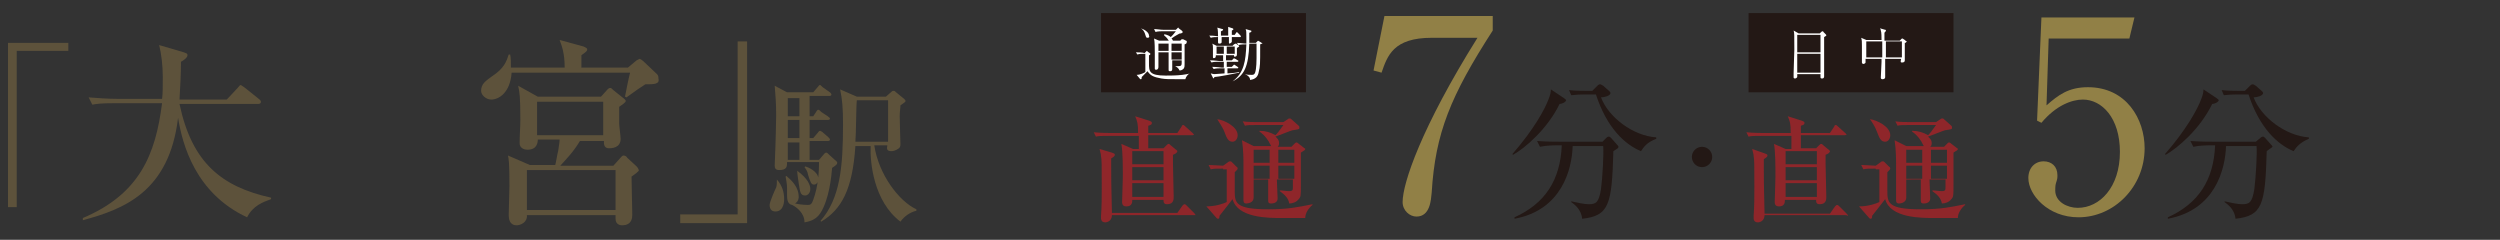 <?xml version="1.0" encoding="utf-8"?>
<!-- Generator: Adobe Illustrator 26.5.3, SVG Export Plug-In . SVG Version: 6.00 Build 0)  -->
<svg version="1.1" xmlns="http://www.w3.org/2000/svg" xmlns:xlink="http://www.w3.org/1999/xlink" x="0px" y="0px"
	 viewBox="0 0 344 33" style="enable-background:new 0 0 344 33;" xml:space="preserve">
<rect x="0" y="0" width="344" height="33" fill="#333333" stroke="none"/>
<style type="text/css">
	.st0{fill:#5D523B;}
	.st1{fill:#231815;}
	.st2{fill:#918046;}
	.st3{fill:#8F262A;}
	.st4{fill:#FFFFFF;}
</style>
<g id="レイヤー_1">
	<g>
		<g>
			<g>
				<path class="st0" d="M2.3,7.1v21.4H1.1V5.9h8.3v1.1H2.3z"/>
				<path class="st0" d="M34,29.9c-7.1-3.3-8.9-10-9.5-13.7C23.3,26.4,17,28.8,11.4,30.3L11.4,30c7.8-3.3,10-8.7,10.9-15.8h-6.6
					c-1.9,0-2.4,0.1-3,0.2l-0.5-1c1.3,0.1,2.6,0.2,3.9,0.2h6.2c0.1-0.7,0.1-1.6,0.1-3c0-1.6-0.2-3.2-0.5-4.4l3.4,1
					c0.2,0.1,0.5,0.1,0.5,0.4c0,0.3-0.5,0.7-0.9,0.9c0,1.6-0.1,3.5-0.2,5.2h6.5l1.5-1.6c0.1-0.1,0.3-0.4,0.4-0.4s0.3,0.2,0.5,0.3
					l2,1.6c0.1,0.1,0.3,0.2,0.3,0.4c0,0.3-0.3,0.3-0.4,0.3H24.7c1.7,8.1,5.8,11.4,12.6,12.9v0.2C36.2,27.8,34.8,28.3,34,29.9z"/>
				<path class="st0" d="M88.8,11.6c-0.2,0.1-1.8,1.2-2.6,1.8L86,13.3c0.1-0.5,0.5-2.6,0.7-3.3H70.4c-0.2,2.8-1.8,3.7-2.8,3.7
					c-0.7,0-1.4-0.6-1.4-1.2c0-1,0.7-1.4,1.5-2c1.7-1.1,2-2.1,2.3-3h0.2c0.1,0.5,0.1,1,0.1,1.8h7.4c0-2-0.4-3-0.7-3.8l3.3,0.9
					c0.2,0.1,0.5,0.2,0.5,0.4s-0.1,0.3-0.8,0.8v1.7h6.4l1.2-1c0.2-0.1,0.4-0.2,0.4-0.2c0.1,0,0.4,0.2,0.5,0.3l1.9,1.8
					c0.2,0.2,0.2,0.4,0.2,0.6C90.8,11.6,90,11.6,88.8,11.6z M86.9,24.3c0,0.8,0.1,4.5,0.1,5.2c0,0.4,0,1.5-1.4,1.5
					c-0.1,0-0.9,0-0.9-0.9v-0.5H72.5c0.1,1-0.9,1.4-1.4,1.4c-1,0-1.1-0.9-1.1-1.4c0-0.6,0.1-3.4,0.1-4c0-3.3-0.1-3.7-0.2-4.2l3,1.3
					h3.5c0.1-0.3,0.3-1.6,0.4-1.9c0.1-0.7,0.2-1.2,0.2-1.6h-3c0,0.4-0.1,1.4-1.4,1.4c-0.6,0-1.1-0.3-1.1-0.9c0-0.9,0.1-2.3,0.1-3.2
					c0-3.2-0.1-3.8-0.3-4.7l2.7,1.5h8.7l0.9-1c0.1-0.1,0.2-0.2,0.4-0.2c0.1,0,0.2,0.1,0.4,0.3l1.5,1.2c0.2,0.2,0.2,0.2,0.2,0.3
					c0,0.2-0.6,0.6-0.9,0.8V17c0,0.3,0.2,1.8,0.2,2.1c0,1.3-1.3,1.3-1.6,1.3c-0.5,0-0.7-0.3-0.7-0.8v-0.2h-3.3
					c-0.9,1.5-1.8,2.4-2.7,3.4h7.3l0.9-1c0.1-0.1,0.3-0.4,0.5-0.4c0.2,0,0.4,0.1,0.5,0.3l1.3,1.2c0,0,0.3,0.3,0.3,0.6
					C87.7,23.7,87.6,23.8,86.9,24.3z M84.6,23.4H72.5v5.5h12.2V23.4z M83,14h-9.1v4.6H83V14z"/>
				<path class="st0" d="M93.6,30.8v-1.3h7.9V5.7h1.3v25H93.6z"/>
				<path class="st0" d="M106.9,24.7c0.7,0.8,1,1.7,1,2.7c0,0.2,0,1.7-1.2,1.7c-0.4,0-0.8-0.2-0.8-0.9c0-0.4,0.7-2,0.9-2.4
					c0.1-0.3,0.1-0.6,0.1-1L106.9,24.7z M112.7,22l0.6-0.7c0.1-0.1,0.2-0.3,0.4-0.3c0.1,0,0.2,0.1,0.4,0.3l1,0.9
					c0.1,0.1,0.1,0.1,0.1,0.2c0,0.2-0.1,0.3-0.7,0.7c-0.1,1.2-0.4,4.3-1.6,6.2c-0.7,1.1-1.8,1.2-2.2,1.3c0-1.3-1.1-2.1-1.7-2.4
					c-0.6-0.1-0.7-0.7-0.7-1.3c0-0.2,0-0.9,0-1c0-0.1,0-0.6-0.2-1.6l0.1-0.1c0.7,0.6,1.7,1.5,1.7,2.9c0,0.1,0,0.6-0.5,0.9
					c0.9,0.2,1.6,0.2,1.8,0.2c0.3,0,0.5-0.1,0.7-0.7c0.7-1.9,0.8-3.9,0.8-5.2h-4.4c0,0.6,0,1.1-1.1,1.1c-0.5,0-0.6-0.3-0.6-0.6
					c0-0.4,0.1-2.3,0.1-2.7c0-0.2,0.1-2.9,0.1-4.3c0-1.8-0.1-2.6-0.2-4l1.7,0.9h3.6l0.6-0.7c0.2-0.2,0.2-0.3,0.3-0.3
					c0.1,0,0.1,0,0.4,0.3l1,0.7c0.1,0.1,0.2,0.2,0.2,0.3c0,0.2-0.2,0.2-0.3,0.2h-2.7V16h0.5l0.4-0.6c0.1-0.2,0.2-0.3,0.3-0.3
					c0.1,0,0.2,0.1,0.4,0.3l0.9,0.6c0.1,0.1,0.3,0.2,0.3,0.3c0,0.2-0.2,0.2-0.3,0.2h-2.5V19h0.5l0.6-0.7c0.1-0.1,0.2-0.3,0.3-0.3
					c0.1,0,0.3,0.1,0.4,0.2l0.8,0.7c0.1,0.1,0.2,0.2,0.2,0.3c0,0.2-0.2,0.2-0.3,0.2h-2.5V22H112.7z M108.4,13.5V16h1.6v-2.5H108.4z
					 M108.4,16.5V19h1.6v-2.5H108.4z M110,22v-2.4h-1.6V22H110z M109.7,23.5c1.5,1.1,1.8,2,1.8,2.5c0,0.6-0.4,0.9-0.7,0.9
					c-0.7,0-0.7-0.5-0.9-1.7C109.8,24.4,109.7,24,109.7,23.5L109.7,23.5z M110.8,22.9c0.4,0.1,1.8,0.7,1.8,1.7
					c0,0.4-0.2,0.8-0.6,0.8c-0.4,0-0.5-0.4-0.8-1.3c-0.1-0.6-0.3-0.8-0.5-1.1L110.8,22.9z M120.3,20c0.6,4,3.4,7.7,5.8,8.8V29
					c-0.9,0.2-1.7,0.8-2.2,1.5c-3.7-2.8-4.2-8.2-4.1-10.4h-2.1c-0.4,6-1.9,8.7-4.7,10.4l-0.1-0.1c2.7-3.1,3.1-7.4,3.1-13.3
					c0-2.2-0.1-3.4-0.4-4.8l2.3,1h4l0.8-0.7c0.1-0.1,0.1-0.1,0.3-0.1c0.1,0,0.2,0.1,0.3,0.2l1.1,0.9c0.1,0.1,0.2,0.2,0.2,0.3
					c0,0.1-0.1,0.2-0.7,0.6c0,0.4-0.1,0.8-0.1,1.5c0,0.6,0.1,3.7,0.1,3.8c0,0.2,0,0.4-0.2,0.6c-0.4,0.3-0.8,0.4-1,0.4
					c-0.7,0-0.7-0.3-0.6-0.8H120.3z M122.2,19.5v-5.7h-4.3c-0.1,0.8-0.1,4.8-0.2,5.7H122.2z"/>
			</g>
		</g>
		<g>
			<path class="st1" d="M214.6,14.3c-1.7,3.5-4.8,6.1-6.4,7l-0.1-0.1c2.9-3.3,4.5-6.2,5-7.6c0.2-0.5,0.3-0.9,0.3-1.3l1.8,1.2
				c0.1,0.1,0.3,0.2,0.3,0.3C215.4,14.1,214.9,14.3,214.6,14.3z M222,20.8c-0.2,7.4-0.6,8.9-4.3,9.3c-0.1-1.3-1.1-2-1.5-2.3l0-0.1
				c0.9,0.2,1.8,0.4,2.4,0.4c1,0,1.4-0.2,1.7-2.1c0.2-1.5,0.4-5,0.3-5.9h-4.2c-0.1,3.2-1.5,8.8-8,10l0-0.2c4.2-1.9,6.3-5.1,6.5-9.9
				h-0.6c-0.5,0-1.5,0-2.4,0.2l-0.4-0.8c1.3,0.1,2.5,0.1,3.2,0.1h5.8L221,19c0.1-0.1,0.2-0.2,0.4-0.2c0.1,0,0.2,0.1,0.3,0.2l0.8,0.9
				c0.1,0.1,0.2,0.2,0.2,0.3C222.7,20.4,222.6,20.4,222,20.8z M225.8,20.8c-2.2-0.9-4.7-3.2-6.2-7.8h-1.7c-1,0-1.4,0.1-1.7,0.1
				l-0.3-0.7c0.9,0.1,1.8,0.1,2.2,0.1h1l0.7-0.7c0.2-0.2,0.3-0.2,0.4-0.2c0.1,0,0.2,0.1,0.4,0.2l0.8,0.7c0.1,0.1,0.2,0.2,0.2,0.3
				c0,0.4-0.9,0.6-1.3,0.6c1,2.7,4.4,5.3,7.6,5.5l0,0.2C226.6,19.6,226.2,20.2,225.8,20.8z"/>
		</g>
		<g>
			<g>
				<path class="st2" d="M205.4,2.3v1.9c-5.8,9-7.9,14.1-8.4,22.3c-0.1,1-0.2,3.3-2.1,3.3c-0.9,0-1.9-0.8-1.9-2
					c0-2.6,2.6-10.3,10.3-22.6h-6.3c-5.3,0-6.1,2.5-6.9,4.8l-1.1-0.3l1.5-7.5H205.4z"/>
			</g>
		</g>
		<g>
			<path class="st3" d="M164.1,18.6H158v1.8h2.1l0.4-0.4c0.1-0.1,0.2-0.2,0.3-0.2c0.1,0,0.2,0.1,0.3,0.2l0.6,0.5
				c0.1,0.1,0.3,0.2,0.3,0.3c0,0.2-0.3,0.4-0.6,0.5c0,0.4,0,0.7,0,1.2c0,0.7,0.1,3.9,0.1,4.6c0,0.3,0,1-0.9,1
				c-0.5,0-0.5-0.3-0.5-0.6h-4.3c0,0.3,0,0.9-0.8,0.9c-0.3,0-0.6-0.1-0.6-0.6c0-0.5,0.1-2.7,0.1-3.4c0-1.6,0-3.5-0.2-4.6l1.6,0.7
				h0.8v-1.8h-4.2c-1,0-1.3,0-1.7,0.1l-0.3-0.6c1,0.1,2.1,0.1,2.2,0.1h3.9c0-1.3-0.1-1.6-0.4-2.3l1.9,0.6c0.3,0.1,0.4,0.2,0.4,0.3
				c0,0.2-0.1,0.3-0.5,0.4c0,0.6,0,0.7,0,1h4l0.6-0.9c0-0.1,0.1-0.2,0.2-0.2c0.1,0,0.2,0.1,0.3,0.2l1,0.9c0.1,0.1,0.2,0.2,0.2,0.3
				C164.3,18.5,164.2,18.6,164.1,18.6z M164.1,29.6H153c0,0.9-0.8,1-0.9,1c-0.6,0-0.6-0.5-0.6-0.6c0-0.1,0-0.2,0-0.3
				c0.1-1.2,0.1-2.8,0.1-4c0-3.1,0-3.7-0.1-4.2c0-0.3-0.1-0.5-0.2-1L153,21c0.2,0.1,0.4,0.1,0.4,0.3c0,0.2-0.2,0.3-0.5,0.5
				c0,0.3,0,0.6,0,1.1c0,1.4,0,2.4,0.1,6.4h9l0.7-1c0.1-0.1,0.2-0.2,0.3-0.2c0.1,0,0.2,0.1,0.3,0.2l1,1c0,0,0.2,0.2,0.2,0.3
				C164.3,29.6,164.2,29.6,164.1,29.6z M160.1,20.8h-4.3v1.8h4.3V20.8z M160.1,23h-4.3v1.8h4.3V23z M160.1,25.2h-4.3v1.9h4.3V25.2z"
				/>
			<path class="st3" d="M168.3,23.2c-1,0-1.3,0-1.7,0.1l-0.3-0.6c0.4,0,1.8,0.1,2,0.1l0.7-0.5c0.1-0.1,0.2-0.1,0.3-0.1
				c0.1,0,0.2,0.1,0.2,0.1l0.6,0.6c0.1,0.1,0.2,0.1,0.2,0.3c0,0.1-0.1,0.2-0.4,0.5c0,0.4,0,2.2,0,2.6c0,1.6,0.1,2.5,4.6,2.5
				c2.8,0,4.1-0.3,6.1-0.7v0.1c-0.5,0.4-1,1.1-1,1.8c-1.2,0-2.8,0-3.2,0c-1.9,0-6.1,0-6.8-2.6c-0.8,1-1.3,1.7-1.8,2.3
				c0,0.2,0,0.4-0.2,0.4c-0.1,0-0.2-0.1-0.2-0.1l-1.4-1.6c1.3,0,2.4-0.4,2.8-0.6v-4.5H168.3z M167.5,16.4c0.9,0.1,2.8,1,2.8,2.2
				c0,0.5-0.3,0.9-0.7,0.9c-0.6,0-0.8-0.5-1.1-1.3C168.2,17.4,167.7,16.8,167.5,16.4L167.5,16.4z M172.5,24.9c0,0.4,0,2,0,2.3
				c0,0.7-0.8,0.8-1,0.8c-0.4,0-0.4-0.3-0.4-0.5c0-0.1,0-0.6,0-0.7c0-1,0-3.4,0-4c0-0.9,0-2.1-0.2-3.5l1.6,0.8h2.4
				c0-0.1-0.3-0.5-0.3-0.6c-0.5-0.8-0.9-1.1-1.3-1.4v-0.1c0.8,0,1.5,0.2,2.2,0.6c0.3-0.3,0.4-0.4,1.1-1.4H173c-1,0-1.3,0-1.7,0.1
				l-0.3-0.6c0.7,0.1,1.5,0.1,2.2,0.1h3.4l0.6-0.4c0.1-0.1,0.2-0.1,0.3-0.1s0.2,0.1,0.3,0.2l0.9,0.8c0.1,0.1,0.1,0.1,0.1,0.3
				c0,0.2-0.2,0.2-0.8,0.3c-0.2,0-0.4,0.1-2.5,0.9c0.2,0.2,0.5,0.4,0.5,0.9c0,0.3-0.1,0.4-0.2,0.5h1.9l0.5-0.5c0,0,0.1-0.1,0.2-0.1
				c0.1,0,0.2,0.1,0.2,0.1l0.9,0.7c0.1,0,0.1,0.1,0.1,0.1c0,0.1-0.1,0.2-0.3,0.3c-0.1,0.1-0.2,0.1-0.3,0.2c0,0.2,0,0.4,0,0.7v3.8
				c0,1.4,0,1.6-0.3,1.9c-0.3,0.4-0.8,0.6-1.3,0.6c-0.1-0.7-0.6-1.2-1.3-1.7v-0.1c0.4,0,0.9,0.1,1.3,0.1c0.5,0,0.5-0.2,0.5-0.5v-1.1
				h-2.2c0,0.4,0.1,2.4,0.1,2.6c0,0.5-0.4,0.7-0.9,0.7c-0.4,0-0.4-0.2-0.4-0.5c0-0.4,0-2.4,0-2.8H172.5z M174.7,22.4v-1.8h-2.2
				c0,0.3,0,1.5,0,1.8H174.7z M172.5,22.8v1.8h2.2c0-0.6,0-0.7,0-1.8H172.5z M178.1,22.4v-1.8h-2.2v1.8H178.1z M178.1,24.6v-1.8
				h-2.2c0,0.3,0,1.5,0,1.8H178.1z"/>
		</g>
		<g>
			<path class="st1" d="M304.4,14.3c-1.7,3.5-4.8,6.1-6.4,7l-0.1-0.1c2.9-3.3,4.5-6.2,5-7.6c0.2-0.5,0.3-0.9,0.3-1.3l1.8,1.2
				c0.1,0.1,0.3,0.2,0.3,0.3C305.2,14.1,304.7,14.3,304.4,14.3z M311.9,20.8c-0.2,7.4-0.6,8.9-4.3,9.3c-0.1-1.3-1.1-2-1.5-2.3l0-0.1
				c0.9,0.2,1.8,0.4,2.4,0.4c1,0,1.4-0.2,1.7-2.1c0.2-1.5,0.4-5,0.3-5.9h-4.2c-0.1,3.2-1.5,8.8-8,10l0-0.2c4.2-1.9,6.3-5.1,6.5-9.9
				h-0.6c-0.5,0-1.5,0-2.4,0.2l-0.4-0.8c1.3,0.1,2.5,0.1,3.2,0.1h5.8l0.6-0.5c0.1-0.1,0.2-0.2,0.4-0.2c0.1,0,0.2,0.1,0.3,0.2
				l0.8,0.9c0.1,0.1,0.2,0.2,0.2,0.3C312.5,20.4,312.4,20.4,311.9,20.8z M315.6,20.8c-2.2-0.9-4.7-3.2-6.2-7.8h-1.7
				c-1,0-1.4,0.1-1.7,0.1l-0.3-0.7c0.9,0.1,1.8,0.1,2.2,0.1h1l0.7-0.7c0.2-0.2,0.3-0.2,0.4-0.2c0.1,0,0.2,0.1,0.4,0.2l0.8,0.7
				c0.1,0.1,0.2,0.2,0.2,0.3c0,0.4-0.9,0.6-1.3,0.6c1,2.7,4.4,5.3,7.6,5.5l0,0.2C316.5,19.6,316,20.2,315.6,20.8z"/>
		</g>
		<g>
			<g>
				<path class="st2" d="M281.9,5.2l-0.3,9.3c1.6-1.4,3-2.5,5.7-2.5c5.3,0,7.8,4.4,7.8,8.4c0,5.3-4.2,9.5-9.1,9.5
					c-4.2,0-6.9-3.1-6.9-5.4c0-1.4,0.9-2.3,2.1-2.3c1.1,0,1.9,0.7,1.9,1.9c0,0.4,0,0.5-0.2,1.1c-0.1,0.3-0.1,0.8-0.1,1
					c0,1.6,1.7,2.4,3.1,2.4c3,0,5.8-2.8,5.8-7.7c0-4.7-2.5-7.2-5.1-7.2c-1.5,0-3.7,0.8-5.7,3.2l-0.6-0.3l0.6-14.2h12.8l-0.7,2.9
					H281.9z"/>
			</g>
		</g>
		<g>
			<g>
				<path class="st3" d="M253.9,18.6h-6.1v1.8h2.1l0.4-0.4c0.1-0.1,0.2-0.2,0.3-0.2c0.1,0,0.2,0.1,0.3,0.2l0.6,0.5
					c0.1,0.1,0.3,0.2,0.3,0.3c0,0.2-0.3,0.4-0.6,0.5c0,0.4,0,0.7,0,1.2c0,0.7,0.1,3.9,0.1,4.6c0,0.3,0,1-0.9,1
					c-0.5,0-0.5-0.3-0.5-0.6h-4.3c0,0.3,0,0.9-0.8,0.9c-0.3,0-0.6-0.1-0.6-0.6c0-0.5,0.1-2.7,0.1-3.4c0-1.6,0-3.5-0.2-4.6l1.6,0.7
					h0.8v-1.8h-4.2c-1,0-1.3,0-1.7,0.1l-0.3-0.6c1,0.1,2.1,0.1,2.2,0.1h3.9c0-1.3-0.1-1.6-0.4-2.3l1.9,0.6c0.3,0.1,0.4,0.2,0.4,0.3
					c0,0.2-0.1,0.3-0.5,0.4c0,0.6,0,0.7,0,1h4l0.6-0.9c0-0.1,0.1-0.2,0.2-0.2c0.1,0,0.2,0.1,0.3,0.2l1,0.9c0.1,0.1,0.2,0.2,0.2,0.3
					C254.1,18.5,254,18.6,253.9,18.6z M253.9,29.6h-11.1c0,0.9-0.8,1-0.9,1c-0.6,0-0.6-0.5-0.6-0.6c0-0.1,0-0.2,0-0.3
					c0.1-1.2,0.1-2.8,0.1-4c0-3.1,0-3.7-0.1-4.2c0-0.3-0.1-0.5-0.2-1l1.7,0.6c0.2,0.1,0.4,0.1,0.4,0.3c0,0.2-0.2,0.3-0.5,0.5
					c0,0.3,0,0.6,0,1.1c0,1.4,0,2.4,0.1,6.4h9l0.7-1c0.1-0.1,0.2-0.2,0.3-0.2s0.2,0.1,0.3,0.2l1,1c0,0,0.2,0.2,0.2,0.3
					C254.1,29.6,254,29.6,253.9,29.6z M250,20.8h-4.3v1.8h4.3V20.8z M250,23h-4.3v1.8h4.3V23z M250,25.2h-4.3v1.9h4.3V25.2z"/>
				<path class="st3" d="M258.1,23.2c-1,0-1.3,0-1.7,0.1l-0.3-0.6c0.4,0,1.8,0.1,2,0.1l0.7-0.5c0.1-0.1,0.2-0.1,0.3-0.1
					c0.1,0,0.2,0.1,0.2,0.1l0.6,0.6c0.1,0.1,0.2,0.1,0.2,0.3c0,0.1-0.1,0.2-0.4,0.5c0,0.4,0,2.2,0,2.6c0,1.6,0.1,2.5,4.6,2.5
					c2.8,0,4.1-0.3,6.1-0.7v0.1c-0.5,0.4-1,1.1-1,1.8c-1.2,0-2.8,0-3.2,0c-1.9,0-6.1,0-6.8-2.6c-0.8,1-1.3,1.7-1.8,2.3
					c0,0.2,0,0.4-0.2,0.4c-0.1,0-0.2-0.1-0.2-0.1l-1.4-1.6c1.3,0,2.4-0.4,2.8-0.6v-4.5H258.1z M257.3,16.4c0.9,0.1,2.8,1,2.8,2.2
					c0,0.5-0.3,0.9-0.7,0.9c-0.6,0-0.8-0.5-1.1-1.3C258,17.4,257.6,16.8,257.3,16.4L257.3,16.4z M262.3,24.9c0,0.4,0,2,0,2.3
					c0,0.7-0.8,0.8-1,0.8c-0.4,0-0.4-0.3-0.4-0.5c0-0.1,0-0.6,0-0.7c0-1,0-3.4,0-4c0-0.9,0-2.1-0.2-3.5l1.6,0.8h2.4
					c0-0.1-0.3-0.5-0.3-0.6c-0.5-0.8-0.9-1.1-1.3-1.4v-0.1c0.8,0,1.5,0.2,2.2,0.6c0.3-0.3,0.4-0.4,1.1-1.4h-3.6c-1,0-1.3,0-1.7,0.1
					l-0.3-0.6c0.7,0.1,1.5,0.1,2.2,0.1h3.4l0.6-0.4c0.1-0.1,0.2-0.1,0.3-0.1s0.2,0.1,0.3,0.2l0.9,0.8c0.1,0.1,0.1,0.1,0.1,0.3
					c0,0.2-0.2,0.2-0.8,0.3c-0.2,0-0.4,0.1-2.5,0.9c0.2,0.2,0.5,0.4,0.5,0.9c0,0.3-0.1,0.4-0.2,0.5h1.9l0.5-0.5c0,0,0.1-0.1,0.2-0.1
					c0.1,0,0.2,0.1,0.2,0.1l0.9,0.7c0.1,0,0.1,0.1,0.1,0.1c0,0.1-0.1,0.2-0.3,0.3c-0.1,0.1-0.2,0.1-0.3,0.2c0,0.2,0,0.4,0,0.7v3.8
					c0,1.4,0,1.6-0.3,1.9c-0.3,0.4-0.8,0.6-1.3,0.6c-0.1-0.7-0.6-1.2-1.3-1.7v-0.1c0.4,0,0.9,0.1,1.3,0.1c0.5,0,0.5-0.2,0.5-0.5
					v-1.1h-2.2c0,0.4,0.1,2.4,0.1,2.6c0,0.5-0.4,0.7-0.9,0.7c-0.4,0-0.4-0.2-0.4-0.5c0-0.4,0-2.4,0-2.8H262.3z M264.5,22.4v-1.8
					h-2.2c0,0.3,0,1.5,0,1.8H264.5z M262.3,22.8v1.8h2.2c0-0.6,0-0.7,0-1.8H262.3z M267.9,22.4v-1.8h-2.2v1.8H267.9z M267.9,24.6
					v-1.8h-2.2c0,0.3,0,1.5,0,1.8H267.9z"/>
			</g>
		</g>
		<circle class="st1" cx="234.2" cy="21.6" r="1.4"/>
		<rect x="151.5" y="1.8" class="st1" width="28.2" height="10.9"/>
		<g>
			<path class="st4" d="M163.1,10.9c-0.2,0-0.4,0-0.5,0c-2,0-2.1,0-2.8-0.1c-1.1-0.2-1.5-0.4-1.9-1c-0.1,0.1-0.7,0.7-0.8,0.8
				c0,0.1,0,0.3-0.1,0.3c0,0-0.1,0-0.1,0l-0.5-0.6c0.5,0,1.1-0.3,1.2-0.4V7.4c-0.4,0-0.8,0-1.1,0.1l-0.2-0.3c0.3,0,0.9,0,1.2,0.1
				l0.2-0.2c0.1-0.1,0.1-0.1,0.1-0.1c0,0,0.1,0,0.1,0.1l0.3,0.2c0,0,0.1,0.1,0.1,0.1c0,0.1-0.1,0.2-0.2,0.2c0,0.1,0,0.2,0,1.1
				c0,1.1,0,1.7,2.3,1.7c0.5,0,1.5,0,2.3-0.1c0.6-0.1,0.8-0.1,1-0.2l0,0C163.5,10.2,163.2,10.5,163.1,10.9z M157.9,5.2
				c-0.2,0-0.2-0.1-0.3-0.4c-0.1-0.4-0.3-0.7-0.6-0.9l0,0c0.6,0.2,1.1,0.6,1.1,1C158.2,5.1,158.1,5.2,157.9,5.2z M162.5,4.6
				c-0.2,0-0.2,0-0.7,0.3c0,0-0.5,0.3-0.6,0.4c0.1,0.1,0.2,0.2,0.2,0.4c0,0.2-0.1,0.3-0.2,0.3c-0.2,0-0.2-0.1-0.3-0.3
				c-0.2-0.3-0.4-0.6-0.7-0.8V4.7c0.5,0.1,0.8,0.3,0.9,0.4c0.2-0.2,0.4-0.4,0.7-0.8h-1.8c-0.2,0-0.7,0-1,0.1l-0.2-0.4
				c0.4,0,0.9,0.1,1.3,0.1h1.7l0.2-0.2c0,0,0.1-0.1,0.1-0.1s0.1,0,0.1,0.1l0.4,0.3c0,0,0.1,0.1,0.1,0.1
				C162.8,4.5,162.7,4.5,162.5,4.6z M163.2,6c0,0-0.1,0.1-0.2,0.1c0,0.4,0,2.3,0,2.7c0,0.3,0,0.4-0.1,0.6c0,0-0.2,0.3-0.6,0.3
				c-0.1-0.3-0.4-0.5-0.6-0.6l0,0c0.2,0,0.4,0,0.5,0c0.3,0,0.4-0.1,0.4-0.4V8.3h-1.3c0,0.2,0,1.1,0,1.2c0,0.3-0.2,0.3-0.3,0.3
				c-0.2,0-0.2-0.1-0.2-0.2c0-0.3,0-1,0-1.4h-1.4c0,0.1,0,0.9,0,1c0,0.4-0.3,0.4-0.3,0.4c-0.2,0-0.2-0.1-0.2-0.2c0-0.2,0-0.5,0-0.6
				c0-0.3,0-0.9,0-1.4c0-0.5,0-1.7-0.1-2.1l0.7,0.3h2.9l0.2-0.2c0,0,0.1,0,0.1,0c0,0,0.1,0,0.1,0l0.4,0.2c0,0,0.1,0,0.1,0.1
				C163.3,6,163.2,6,163.2,6z M160.8,6h-1.4v0.2V7h1.4V6z M159.4,7.2c0,0.3,0,0.6,0,1h1.4c0-0.2,0-0.8,0-1H159.4z M162.6,6h-1.4v1
				h1.4V6z M162.6,7.2h-1.4c0,0.7,0,0.8,0,1h1.4V7.2z"/>
			<path class="st4" d="M170.2,6.6c0,0.1,0,0.8,0,0.9c0,0.2-0.1,0.3-0.3,0.3c-0.1,0-0.1,0-0.1-0.1c0,0,0-0.1,0-0.1h-1.1v0.7h0.8
				l0.2-0.2c0.1-0.1,0.1-0.1,0.1-0.1c0,0,0.1,0.1,0.2,0.1l0.3,0.2c0.1,0,0.1,0.1,0.1,0.1c0,0.1-0.1,0.1-0.1,0.1h-1.5v0.7h0.7
				l0.2-0.2c0.1-0.1,0.1-0.1,0.1-0.1c0,0,0.1,0,0.2,0.1l0.3,0.2c0,0,0.1,0.1,0.1,0.1c0,0.1-0.1,0.1-0.1,0.1h-1.4v0.7
				c0.3,0,1.4-0.1,1.6-0.2v0.1c-0.4,0.1-3,0.6-3.4,0.6c0,0.1-0.1,0.2-0.1,0.2c0,0-0.1-0.1-0.1-0.1l-0.3-0.6c0.1,0,0.3,0.1,0.5,0.1
				c0.2,0,1.2-0.1,1.4-0.1V9.4H168c-0.3,0-0.7,0-1,0.1l-0.2-0.3c0.6,0,1.2,0.1,1.3,0.1h0.3V8.5h-0.7c-0.3,0-0.7,0-1,0.1l-0.2-0.3
				c0.6,0,1.2,0.1,1.3,0.1h0.5V7.6h-1c0,0.2,0,0.4-0.3,0.4c-0.1,0-0.1-0.1-0.1-0.2c0,0,0-0.2,0-0.2c0-0.3,0-0.7,0-1
				c0-0.3,0-0.4-0.1-0.6l0.6,0.3h2.2l0.2-0.2C170,6,170,6,170.1,6c0,0,0,0,0.1,0.1l0.3,0.2c0,0,0,0,0,0.1
				C170.5,6.4,170.4,6.5,170.2,6.6z M170.7,5.1h-1.2c0,0.1,0,0.5,0,0.6c0,0.2-0.3,0.3-0.3,0.3c-0.1,0-0.1-0.1-0.1-0.1s0-0.2,0-0.2
				c0-0.3,0-0.4,0-0.6h-1c0,0.2,0,0.6,0,0.7c0,0.1-0.1,0.2-0.3,0.2c-0.1,0-0.2,0-0.2-0.2c0-0.1,0-0.6,0-0.7c-0.3,0-0.7,0-1,0.1
				l-0.2-0.3c0.2,0,0.6,0,1.2,0.1c0-0.3,0-0.9-0.1-1.2l0.7,0.2c0.1,0,0.1,0,0.1,0.1c0,0,0,0.1-0.1,0.1c0,0-0.1,0.1-0.2,0.1
				c0,0.2,0,0.3,0,0.6h1c0-0.9,0-1,0-1.2l0.6,0.2c0,0,0.1,0,0.1,0.1c0,0,0,0.1,0,0.1c0,0-0.2,0.1-0.2,0.1v0.6h0.4l0.2-0.3
				c0.1-0.1,0.1-0.1,0.1-0.1c0,0,0,0,0.1,0.1l0.3,0.3c0,0,0.1,0.1,0.1,0.1C170.8,5.1,170.7,5.1,170.7,5.1z M168.4,6.4h-1v1h1V6.4z
				 M169.9,6.4h-1.1v1h1.1V6.4z M173.4,6.1c0,0,0,0.2,0,0.2c0,2.6,0,2.8-0.2,3.6c-0.1,0.6-0.4,1-1.2,1.1c0,0,0-0.1,0-0.1
				c0-0.2-0.2-0.5-0.7-0.7l0,0c0.3,0.1,0.7,0.1,0.9,0.1c0.2,0,0.4,0,0.5-0.3c0.2-0.5,0.2-1.9,0.2-2v-2V6h-1
				c-0.1,3.2-0.7,4.4-2.3,5.2l0,0c1.6-1.2,1.8-2.8,1.9-5.1c-0.3,0-0.7,0-1.1,0.1l-0.2-0.3c0.4,0,0.9,0.1,1.3,0.1c0-0.1,0-0.6,0-0.9
				c0-0.7,0-0.8-0.1-1.1l0.7,0.2c0.1,0,0.1,0.1,0.1,0.1c0,0.1-0.2,0.2-0.3,0.2c0,0.2,0,0.2,0,0.3c0,0.2,0,0.9,0,1.1h0.9l0.2-0.2
				c0.1-0.1,0.1-0.1,0.1-0.1c0,0,0,0,0.2,0.1l0.3,0.2c0.1,0,0.1,0.1,0.1,0.1C173.7,6,173.6,6,173.4,6.1z"/>
		</g>
		<rect x="240.6" y="1.8" class="st1" width="28.2" height="10.9"/>
		<g>
			<path class="st4" d="M251,5.1c0,1,0,3.8,0,4.9c0,0.1,0,0.5,0,0.5c0,0.3-0.2,0.3-0.3,0.3c-0.2,0-0.2-0.1-0.2-0.2c0,0,0-0.3,0-0.4
				h-3.2c0,0.2,0,0.3,0,0.4c0,0-0.1,0.2-0.3,0.2c-0.2,0-0.2-0.1-0.2-0.2c0-0.1,0-0.4,0-0.5c0-0.7,0.1-2.7,0.1-3.3
				c0-2.1,0-2.3-0.1-2.6l0.7,0.4h2.9l0.2-0.2c0,0,0.1-0.1,0.2-0.1c0,0,0.1,0,0.1,0.1l0.3,0.3c0.1,0.1,0.1,0.1,0.1,0.2
				C251.3,4.9,251.2,5,251,5.1z M250.5,4.8h-3.2v2.4h3.2V4.8z M250.5,7.4h-3.2v2.6h3.2V7.4z"/>
			<path class="st4" d="M262.3,5.8c-0.1,0.1-0.1,0.1-0.2,0.1c0,0.3,0,0.5,0,1.1c0,0.1,0,1.3,0,1.3c0,0.3-0.3,0.3-0.4,0.3
				c-0.2,0-0.2-0.1-0.1-0.5h-2.2c0,0.6,0,1.8,0,2.3c0,0,0,0.2,0,0.2c0,0.3-0.3,0.3-0.4,0.3c-0.2,0-0.2-0.2-0.2-0.2
				c0-0.1,0.1-2,0.1-2.2V8.1h-2.2c0,0.5,0,0.5,0,0.5c0,0.1-0.2,0.2-0.3,0.2c-0.1,0-0.2-0.1-0.2-0.2c0,0,0-0.2,0-0.2
				c0-0.3,0-1.4,0-2.1c0-0.5,0-0.8-0.1-1.1l0.7,0.3h2.1c0-0.3,0-1.1-0.1-1.3c0-0.2-0.1-0.2-0.1-0.3l0.7,0.2c0.1,0,0.1,0,0.1,0.1
				c0,0.1-0.1,0.2-0.2,0.3c0,0.2,0,0.5,0,1.1h2.1l0.2-0.2c0,0,0.1-0.1,0.1-0.1c0,0,0.1,0,0.1,0l0.3,0.2c0.1,0.1,0.1,0.1,0.1,0.1
				C262.4,5.7,262.4,5.7,262.3,5.8z M259,5.7h-2.2v2.2h2.2C259,6.3,259,6.1,259,5.7z M261.7,5.7h-2.2c0,0.3,0,1,0,2.2h2.2V5.7z"/>
		</g>
	</g>
</g>
<g id="レイヤー_2">
</g>
<g id="レイヤー_3">
</g>
<g id="レイヤー_4">
</g>
<g id="レイヤー_5">
</g>
<g id="レイヤー_6">
</g>
<g id="レイヤー_7">
</g>
<g id="レイヤー_8">
</g>
</svg>
